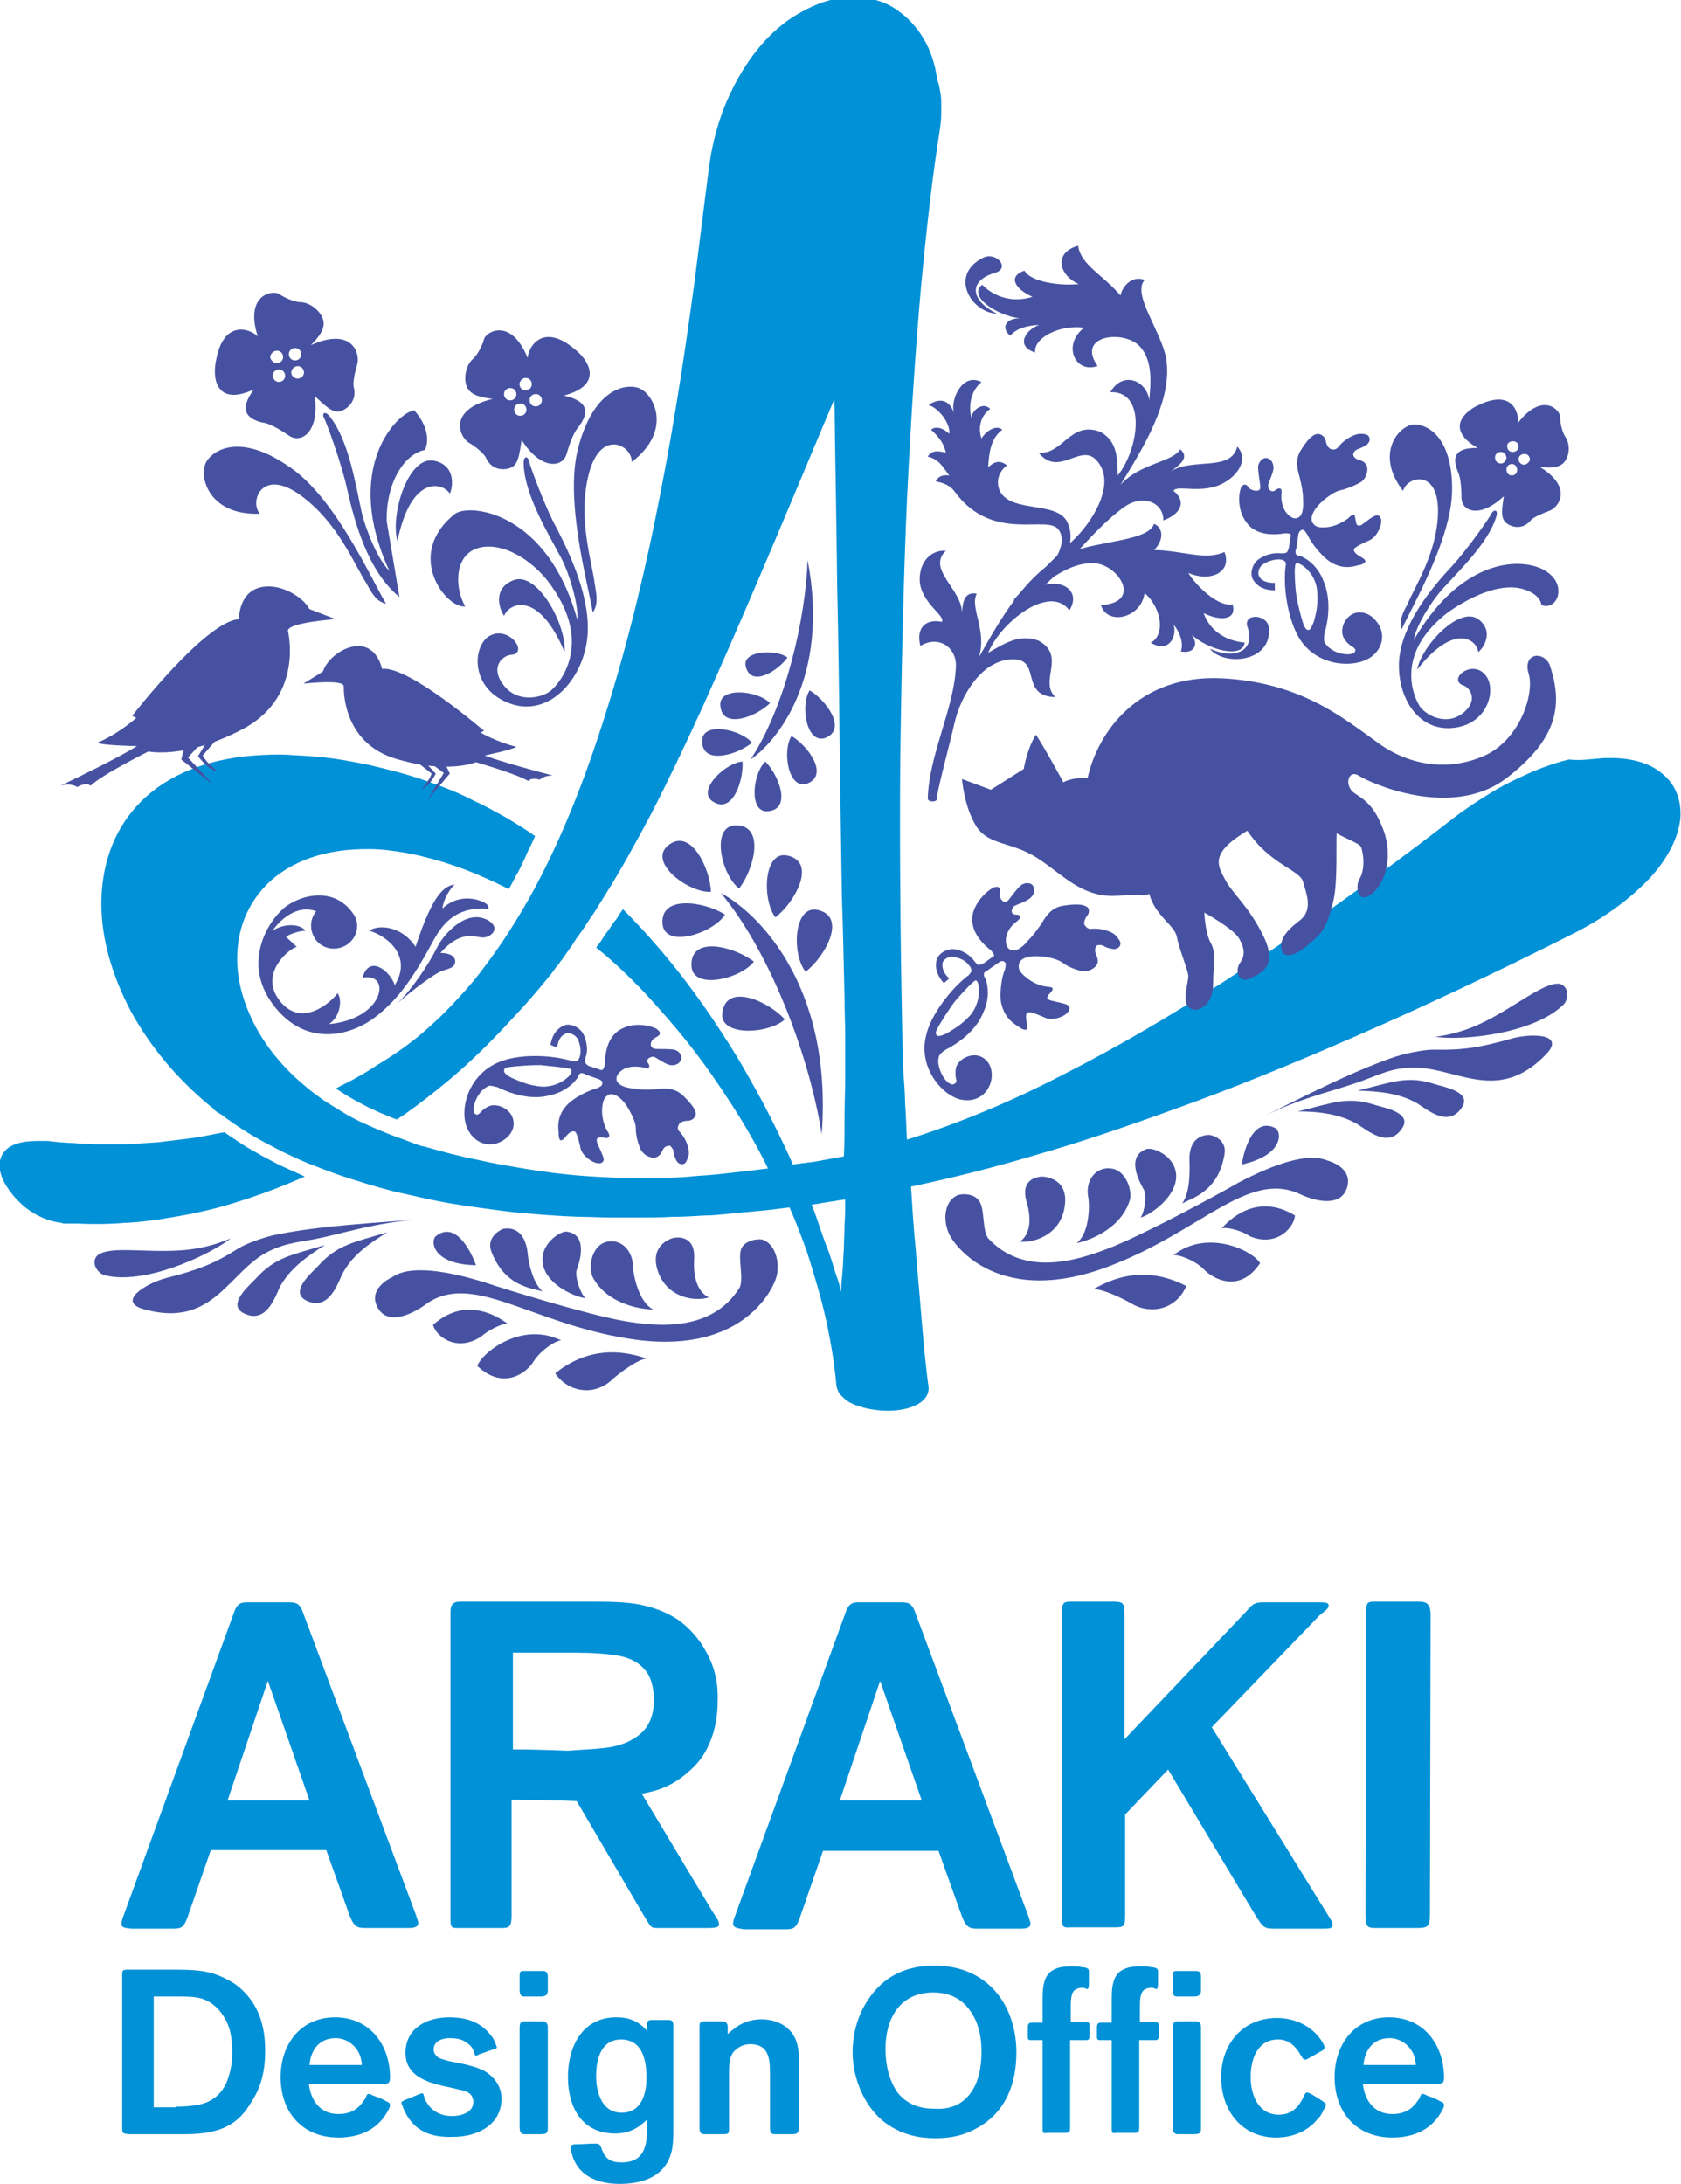 <?xml version="1.0" encoding="utf-8"?>
<!-- Generator: Adobe Illustrator 26.5.0, SVG Export Plug-In . SVG Version: 6.00 Build 0)  -->
<svg version="1.1" id="レイヤー_1" xmlns="http://www.w3.org/2000/svg" xmlns:xlink="http://www.w3.org/1999/xlink" x="0px"
	 y="0px" viewBox="0 0 250.4 325.2" style="enable-background:new 0 0 250.4 325.2;" xml:space="preserve">
<style type="text/css">
	.st0{fill:#0091D7;}
	.st1{fill:#4652A1;}
</style>
<g>
	<g>
		<g>
			<g>
				<path class="st0" d="M33.4,168.6c0.9,0.6,1.8,1.2,2.7,1.8c0.9,0.6,1.9,1.1,2.9,1.7c1,0.5,2,1.1,3.1,1.6c1.1,0.5,2.2,1,3.3,1.5
					c-3.4,1.5-6.6,2.7-9.8,3.7c-3.1,1-6.1,1.7-9,2.2c-2.8,0.5-5.5,0.9-8.1,1c-2.5,0.2-4.9,0.2-7,0.1c-0.2,0-0.4,0-0.6,0
					c-0.2,0-0.4,0-0.6,0c-0.2,0-0.4,0-0.6,0c-0.2,0-0.4,0-0.5-0.1c-1.9-0.2-3.7-1-5.3-2.2c-1.5-1.2-2.7-2.7-3.4-4.1
					c-0.7-1.5-0.8-3,0-4.1c0.7-1.1,2.3-1.8,5.1-1.8c0.1,0,0.3,0,0.4,0c0.1,0,0.3,0,0.4,0c0.1,0,0.3,0,0.4,0c0.1,0,0.3,0,0.4,0
					c0.5,0.1,1.1,0.1,1.7,0.2c0.6,0,1.1,0.1,1.7,0.1c0.6,0,1.1,0.1,1.7,0.1c0.6,0,1.2,0.1,1.8,0.1c1.5,0,3.1,0,4.6,0
					c1.6-0.1,3.2-0.2,4.8-0.3c1.6-0.2,3.3-0.4,4.9-0.6C30,169.3,31.7,168.9,33.4,168.6z"/>
			</g>
			<g>
				<path class="st0" d="M238.7,112.9c3.9-0.2,6.9,0.6,8.9,2.3c2,1.6,2.9,4,2.7,6.7c-0.3,2.7-1.7,5.7-4.4,8.7
					c-2.7,2.9-6.5,5.9-11.7,8.5c-11.9,6-22.8,11.1-32.7,15.4c-9.4,4.1-18,7.6-26.1,10.5c-7.7,2.8-14.8,5.2-21.5,7.1
					c-6.4,1.9-12.5,3.4-18.2,4.6c0.2,3.2,0.4,6.3,0.7,9.3c0.2,2.9,0.5,5.7,0.7,8.3c0.2,2.5,0.4,4.8,0.6,6.9c0.2,2,0.4,3.8,0.6,5.2
					c0.1,0.7-0.1,1.3-0.5,1.8c-0.4,0.5-1,0.9-1.7,1.2c-0.7,0.3-1.6,0.5-2.5,0.6c-0.9,0.1-1.8,0.1-2.8,0c-0.7-0.1-1.5-0.2-2.2-0.4
					c-0.7-0.2-1.3-0.4-1.9-0.7c-0.6-0.3-1-0.7-1.4-1.1c-0.4-0.4-0.6-0.9-0.7-1.4c-0.2-2.2-0.5-4.4-0.9-6.6c-0.4-2.2-0.9-4.5-1.5-6.7
					c-0.6-2.2-1.3-4.5-2-6.7c-0.8-2.2-1.6-4.4-2.6-6.6c-1.1,0.1-2.2,0.3-3.3,0.4c-1.1,0.1-2.1,0.2-3.2,0.3c-1,0.1-2.1,0.2-3.1,0.3
					c-1,0.1-2,0.2-3,0.2c-1.6,0.1-3.3,0.2-4.9,0.2c-1.6,0.1-3.1,0.1-4.7,0.1c-1.5,0-3,0-4.5,0c-1.5,0-2.9-0.1-4.4-0.1
					c-3.5-0.1-6.9-0.4-10.1-0.7c-3.2-0.4-6.3-0.8-9.3-1.3c-2.9-0.5-5.8-1.2-8.5-1.8c-2.7-0.7-5.3-1.5-7.7-2.3
					c-1.8-0.6-3.5-1.3-5.1-1.9c-1.6-0.7-3.2-1.4-4.7-2.2c-1.5-0.8-2.9-1.5-4.3-2.4c-1.3-0.8-2.6-1.7-3.8-2.6
					c-0.2-0.1-0.3-0.2-0.5-0.3c-0.2-0.1-0.3-0.2-0.4-0.3c-0.2-0.1-0.3-0.2-0.4-0.4c-0.1-0.1-0.3-0.2-0.4-0.3c-5.1-4.2-9-9-11.8-14.1
					c-2.8-5.3-4.4-10.8-4.4-16c0-5.4,1.6-10.5,5.2-14.5c3.7-4.1,9.5-7,17.6-7.6c1.6-0.1,3.3-0.2,5-0.1c1.8,0.1,3.6,0.2,5.5,0.4
					c1.9,0.2,4,0.6,6.1,1c2.1,0.5,4.3,1,6.6,1.7c1.7,0.5,3.3,1.1,4.9,1.7c1.6,0.6,3.2,1.3,4.7,2.1c1.6,0.7,3.1,1.6,4.6,2.4
					c1.5,0.9,3,1.8,4.4,2.8c-0.3,0.7-0.6,1.4-1,2.1c-0.3,0.7-0.6,1.4-0.9,2c-0.3,0.6-0.6,1.3-1,1.9c-0.3,0.6-0.6,1.2-1,1.9
					c-2.2-1.1-4.4-2.1-6.5-2.9c-2.1-0.8-4.1-1.4-6.1-1.9c-1.9-0.5-3.8-0.8-5.5-1c-1.7-0.2-3.4-0.2-5-0.1c-5.2,0.3-9.3,2-12.2,4.5
					c-2.8,2.5-4.5,5.7-5,9.3c-0.5,3.5,0.1,7.3,1.8,11c1.6,3.6,4.3,7.2,8,10.3c0.9,0.8,2,1.6,3,2.3c1.1,0.7,2.2,1.4,3.4,2.1
					c1.2,0.7,2.5,1.3,3.9,1.9c1.4,0.6,2.8,1.2,4.3,1.7c0.3,0.1,0.5,0.2,0.8,0.3c0.3,0.1,0.5,0.2,0.8,0.3c0.3,0.1,0.5,0.2,0.8,0.3
					c0.3,0.1,0.6,0.2,0.8,0.2c2.8,0.8,5.4,1.5,8,2c2.6,0.6,5.1,1,7.5,1.4c2.4,0.4,4.8,0.7,7,0.9c2.3,0.2,4.5,0.3,6.6,0.4
					c2.1,0.1,4.1,0.1,6,0c2,0,3.9-0.1,5.7-0.3c1.9-0.1,3.7-0.3,5.4-0.5c1.8-0.2,3.4-0.4,5.1-0.6c-1.6-3.3-3.4-6.4-5.4-9.5
					c-2-3.1-4-6-6.2-8.8c-2.2-2.8-4.5-5.4-6.8-7.9c-2.4-2.5-4.7-4.7-7.2-6.7c0.3-0.4,0.7-0.9,1-1.4c0.3-0.5,0.6-0.9,1-1.4
					c0.3-0.5,0.6-1,1-1.4c0.3-0.5,0.6-1,1-1.5c3,3,5.8,6.2,8.4,9.5c2.5,3.2,4.8,6.5,6.9,9.8c2.1,3.2,3.9,6.5,5.6,9.6
					c1.6,3.1,3.1,6.1,4.4,9.1c0.3,0,0.5-0.1,0.8-0.1c0.3,0,0.5-0.1,0.8-0.1c0.3,0,0.5-0.1,0.8-0.1c0.3,0,0.5-0.1,0.8-0.1
					c0.4-0.1,0.7-0.1,1.1-0.2c0.4-0.1,0.7-0.1,1.1-0.2c0.4-0.1,0.7-0.1,1.1-0.2c0.4-0.1,0.7-0.1,1.1-0.2c0.1-1.9,0.1-3.8,0.1-5.8
					c0-2,0.1-4,0.1-5.9c0-2,0-4,0-6c0-2-0.1-4-0.1-5.9c-0.1-4.2-0.2-9.3-0.4-15.3c-0.1-6.2-0.2-13.3-0.3-20.9
					c-0.1-8-0.2-16.6-0.4-25.4c-0.1-9.3-0.3-18.7-0.4-27.6c-4.1,9.7-7.7,18.4-11,26.1c-3.1,7.3-6,13.9-8.7,19.9
					c-2.6,5.7-5.1,10.9-7.5,15.6c-2.4,4.5-4.7,8.7-7.1,12.5c-0.3,0.5-0.7,1.1-1,1.6c-0.3,0.5-0.6,1-1,1.5c-0.3,0.5-0.6,0.9-0.9,1.4
					c-0.3,0.4-0.6,0.9-0.9,1.3c-0.4,0.5-0.7,1-1,1.5c-0.4,0.5-0.7,1-1,1.4c-0.3,0.5-0.7,0.9-1,1.4c-0.4,0.4-0.7,0.9-1,1.3
					c-2,2.5-4,4.8-6,6.9c-1.9,2.1-3.9,4.1-5.8,5.9c-1.9,1.8-3.8,3.4-5.7,4.9c-1.9,1.5-3.7,2.9-5.6,4.1c-0.9-0.3-1.7-0.7-2.5-1
					c-0.8-0.4-1.6-0.7-2.3-1.1c-0.8-0.4-1.5-0.8-2.2-1.2c-0.7-0.4-1.4-0.9-2.1-1.3c0.9-0.5,1.8-0.9,2.7-1.4c0.9-0.5,1.8-1,2.7-1.6
					c0.9-0.6,1.8-1.1,2.7-1.7c0.9-0.6,1.8-1.2,2.7-1.9c1.8-1.3,3.4-2.8,5-4.3c1.6-1.6,3.2-3.3,4.7-5.1c1.5-1.8,2.9-3.8,4.3-5.8
					c1.4-2.1,2.7-4.2,4-6.5c4.6-8.2,8.3-17.6,11.4-27.5c3.4-10.7,6.1-22.1,8.2-33c2.3-11.7,3.9-22.8,5.1-31.7
					c1.2-9.4,2-16.2,2.4-18.6c0.6-3.2,1.5-6.1,2.7-8.7c1.2-2.6,2.6-4.9,4.2-6.9c1.6-2,3.4-3.6,5.2-4.8c1.9-1.2,3.8-2.1,5.7-2.6
					c1.9-0.4,3.7-0.5,5.4-0.3c1.7,0.3,3.4,0.9,4.8,2c1.4,1,2.7,2.4,3.7,4.1c1,1.7,1.7,3.7,2,6.1c0.2,0.4,0.3,0.9,0.4,1.5
					c0.1,0.5,0.2,1.1,0.2,1.7c0,0.6,0,1.3,0,2c0,0.7-0.1,1.4-0.2,2.2c-1,6.2-1.9,13.8-2.8,23.3c-0.8,9-1.5,19.5-2.1,31.8
					c-0.5,11.5-0.8,24.2-1,38.3c-0.1,12.9,0,26.7,0.3,41.3c0,1.2,0.1,2.4,0.1,3.7c0,1.3,0.1,2.6,0.2,3.9c0.1,1.3,0.1,2.7,0.2,4
					c0.1,1.4,0.1,2.7,0.2,4.1c7.7-2.4,15.6-5.7,23.3-9.7c8.1-4.1,16.2-8.9,23.7-13.7c7.9-5.1,15.2-10.2,21.1-14.5
					c6.2-4.5,10.9-8.1,13.2-9.9c2.1-1.6,4.1-2.9,6.1-4.1c2-1.2,4-2.1,5.8-2.9c1.9-0.8,3.7-1.4,5.4-1.8
					C235.6,113.3,237.2,113,238.7,112.9z M125.3,192.4c0-1,0.1-2,0.2-3.1c0.1-1.1,0.1-2.2,0.2-3.3c0-1.2,0.1-2.3,0.1-3.6
					c0.1-1.2,0.1-2.5,0.1-3.8c-0.4,0.1-0.8,0.1-1.3,0.2c-0.4,0.1-0.8,0.1-1.3,0.2c-0.4,0.1-0.8,0.1-1.2,0.2
					c-0.4,0.1-0.8,0.1-1.2,0.2c0.5,1.2,0.9,2.4,1.3,3.6c0.4,1.2,0.8,2.3,1.2,3.3c0.4,1.1,0.7,2.1,1,3.1
					C124.8,190.5,125.1,191.5,125.3,192.4"/>
			</g>
		</g>
		<g>
			<path class="st1" d="M217.8,102c1.2,0.3,2.5,2.3,0.1,4.2c-2.4,1.9-5.4,0.4-6.4-1c-0.9-1.4-3.9-7.9,4.3-14.1
				c4.2-2.9,8.2-4.2,11-3.4c2.8,0.8,2.8,2.4,2.8,2.4c2.3,0.9,3.9-2.8,0.9-4.9c-3-2.2-12.4-2.8-19.9,10.1c0.3-2.1,2.6-5.7,4.2-7.5
				c2.4-2.7,6.9-6.9,8.1-10.9c0.3-1.1-0.4-1-0.7-0.5c-0.3,0.7-3.7,5.5-6,8c-3.1,3.3-7.4,8.6-7.8,14c-0.3,5.4,2.8,10.5,8,10
				c5.2-0.5,6.5-5.6,5-7.7C219.5,98,215.7,101,217.8,102z"/>
			<path class="st1" d="M211.1,99.7c0.7-3.6,6.3-9.5,9.1-7.5c2.4,1.8,0.8,4.3,0,4.9C220,95.3,216.7,92.6,211.1,99.7z"/>
			<path class="st1" d="M208.8,93.7c1.6-3.5,7.4-13.4,7.5-20.6c0.1-7.6-3.3-9.8-5.5-9.9c-2.2-0.1-6.2,4.2-1.8,9.9
				c0.6-2.2,5.4-3.4,5.2,3.4c-0.2,6-3.5,10.9-4.6,13.6C208.9,91.3,208.4,92.5,208.8,93.7z"/>
			<path class="st1" d="M233.1,68.7c0.8-1.1,0.7-2.7,0.1-3.6c-0.6-0.9-0.8-2.3-0.8-3c0-1.1-2.7-3.8-6.3,0.9c0.2-1.5-0.8-5.1-5.8-2.7
				c-2.1,0.9-5.1,3.6-0.2,6.4c-1.9,0-4.2,0.3-3,3.4c0.4,0.8,0.6,2.1,0.6,4.1c0.1,2,2.8,3,6.3-0.3c-0.3,2-0.4,3,0.1,3.7
				c0.5,0.7,2.5,1.6,3.9-0.1c0.4-0.5,1.9-1.1,2.7-1.4c1.4-0.4,3.8-3.5-1.4-6.6C230.6,69.7,232.3,69.8,233.1,68.7z M225.4,65.7
				c0.5,0,0.8,0.4,0.8,0.8c0,0.5-0.4,0.8-0.9,0.8c-0.5,0-0.8-0.4-0.8-0.9C224.5,66,224.9,65.7,225.4,65.7z M223.5,69
				c-0.5,0-0.8-0.4-0.8-0.9c0-0.5,0.4-0.8,0.9-0.8c0.4,0,0.8,0.4,0.8,0.9C224.3,68.7,223.9,69.1,223.5,69z M225.2,70.8
				c-0.5,0-0.8-0.4-0.8-0.9c0-0.5,0.4-0.8,0.8-0.8c0.5,0,0.8,0.4,0.8,0.9C226,70.5,225.6,70.8,225.2,70.8z M227,69.2
				c-0.4,0-0.8-0.4-0.8-0.8c0-0.5,0.4-0.8,0.9-0.8c0.5,0,0.8,0.4,0.8,0.9C227.8,68.8,227.4,69.2,227,69.2z"/>
		</g>
		<path class="st1" d="M78.8,68.7C78.7,68,78,67.7,78,69c0.1,4.7,3.7,10.5,5.6,14.1c1.2,2.3,2.6,6.9,2.4,9.2
			c-4.4-16-15.9-17.4-18.2-15.8c-7.7,6.1-1.3,14.2,1.5,13.8c-1.4-2.4-1.7-6.7,1-8.3c2.8-1.6,7.6,0,11.2,4.4c7.1,9.1,2,15.2,0.6,16.4
			c-1.4,1.2-5.1,1.9-7.1-0.8c-2.1-2.7-0.1-4.5,1.3-4.5c2.5-0.4-0.8-4.7-3.7-2.6c-2.3,1.9-2.3,7.7,3.2,9.8c5.4,2.1,10.3-2.6,11.5-8.5
			c1.2-5.9-2-12.9-4.3-17.4C81.2,75.6,79,69.5,78.8,68.7z"/>
		<path class="st1" d="M84.1,97.1C84.4,93,80,85,76.5,86.4c-3.2,1.2-2.1,4.4-1.4,5.3C75.8,89.8,80.2,87.8,84.1,97.1z"/>
		<path class="st1" d="M94.9,57.7c-2.4-0.6-6.7,0.9-8.8,9.1c-2,7.8,1.5,20.2,2.2,24.4c0.8-1.1,0.6-2.5,0.3-4.2
			c-0.4-3.3-2.5-9.5-1-16c1.7-7.4,6.6-4.7,6.5-2.2C100.4,64,97.3,58.3,94.9,57.7z"/>
		<path class="st1" d="M69.8,65.9c0.9,0.5,2.3,1.6,2.6,2.3c1,2.2,3.4,1.8,4.1,1.2c0.7-0.6,0.9-1.8,1.2-3.9c2.8,4.5,6.1,4.2,6.7,2.1
			c0.6-2.1,1.2-3.4,1.9-4.2c2.2-3-0.2-4-2.3-4.5c6.1-1.6,3.6-5.4,1.6-6.9c-4.7-4-6.9-0.4-7,1.3c-2.5-6.1-6.2-3.9-6.5-2.8
			c-0.2,0.8-0.9,2.3-1.7,3c-0.9,0.8-1.4,2.6-0.9,4c0.5,1.4,2.3,1.7,3.9,1.9C66.7,61,68.4,65,69.8,65.9z M80,58.7
			c0.5,0.1,0.8,0.6,0.7,1.1c-0.1,0.5-0.6,0.8-1.1,0.7c-0.5-0.1-0.8-0.6-0.7-1.1C79,58.9,79.5,58.6,80,58.7z M78.5,56.3
			c0.5,0.1,0.8,0.6,0.7,1.1c-0.1,0.5-0.6,0.8-1.1,0.7c-0.5-0.1-0.8-0.6-0.7-1.1C77.6,56.5,78,56.2,78.5,56.3z M77.7,60.1
			c0.5,0.1,0.8,0.6,0.7,1.1c-0.1,0.5-0.6,0.8-1.1,0.7c-0.5-0.1-0.8-0.6-0.7-1.1C76.7,60.3,77.2,60,77.7,60.1z M76.2,57.8
			c0.5,0.1,0.8,0.6,0.7,1.1c-0.1,0.5-0.6,0.8-1.1,0.7c-0.5-0.1-0.8-0.6-0.7-1.1C75.2,58,75.7,57.7,76.2,57.8z"/>
		<g>
			<path class="st1" d="M63.3,67c0,0,1.4-2.5-1.6-5.9C59,61.5,51,69.9,58,85c-1.7-1.6-3.5-6.1-4.1-8.6c-0.9-4-1.9-10.8-4.8-14.4
				c-0.8-1-1.2-0.3-0.8,0.3c0.4,0.8,2.6,6.8,3.4,10.5c1.1,4.9,3.1,12.3,7.8,16.1l-1.9-11.3C57.5,71.9,60.2,67.6,63.3,67z"/>
			<path class="st1" d="M67,73.5c0.5-1,0.9-4.3-2.4-4.9c-3.8-0.7-6.5,8-5.4,12C61.2,70.7,65.9,71.8,67,73.5z"/>
			<path class="st1" d="M30.9,68.5c-1.5,2-0.1,8.3,7.8,8c-1.6-1.9,0.4-7.1,6.4-2.5c5.3,4,7.7,10.1,9.5,12.9c0.8,1.5,1.5,2.7,2.9,3
				c-2.2-3.7-7.4-15.4-14-20.1C36.6,64.8,32.4,66.5,30.9,68.5z"/>
			<path class="st1" d="M37.8,58c-1.2,1.7-2.4,4,1.2,4.9c1,0.1,2.3,0.8,4.1,2c1.8,1.2,4.5-0.6,3.8-5.9c1.6,1.5,2.5,2.3,3.4,2.3
				c0.9,0,3-1.3,2.4-3.6c-0.2-0.7,0.2-2.4,0.5-3.4c0.5-1.6-0.7-5.7-6.9-2.9c1.1-1.1,2.3-2.5,1.8-3.9c-0.5-1.4-2-2.4-3.2-2.5
				c-1.2,0-2.7-0.8-3.3-1.2c-1-0.7-5.2,0.1-3.2,6.3c-1.2-1.2-5.1-2.5-6.2,3.5C31.6,56.2,32.1,60.6,37.8,58z M43.2,52.2
				c0.3-0.4,0.9-0.5,1.3-0.2c0.4,0.3,0.5,0.9,0.2,1.3c-0.3,0.4-0.9,0.5-1.3,0.2C43,53.2,42.9,52.6,43.2,52.2z M43.6,54.9
				c0.3-0.4,0.9-0.5,1.3-0.2c0.4,0.3,0.5,0.9,0.2,1.3c-0.3,0.4-0.9,0.5-1.3,0.2C43.3,55.9,43.3,55.3,43.6,54.9z M40.5,52.6
				c0.3-0.4,0.9-0.5,1.3-0.2c0.4,0.3,0.5,0.9,0.2,1.3c-0.3,0.4-0.9,0.5-1.3,0.2C40.2,53.5,40.1,53,40.5,52.6z M40.8,55.4
				c0.3-0.4,0.9-0.5,1.3-0.2c0.4,0.3,0.5,0.9,0.2,1.3c-0.3,0.4-0.9,0.5-1.3,0.2C40.6,56.3,40.5,55.8,40.8,55.4z"/>
		</g>
		<g>
			<path class="st1" d="M47.1,135.7c-1,1.2-1,2.9-0.1,4.2c1.1,1.5,3.2,1.8,4.8,0.7c1.5-1.1,1.9-3.2,0.7-4.7c-2.7-3.7-7.2-2.8-9.8-1
				c-2.5,1.8-6.8,8.2-2.1,14.6c4.7,6.4,11.3,4.9,15.1,2.1c3.8-2.8,6.2-6.6,9-11.8c0.9-1.5,2.7-4.7,7.5-4.5c0.9,0.2,0.6-0.5,0.1-0.8
				c-0.4-0.3-3.6-1.8-6.4,0.8c0.1-1,0.7-2.4,1.8-3.6c-1.4,0.3-3.1,1-5.8,9.3c-2-3.1-5.5-3.4-6.9-2.4c2.3,0.6,6.6,3.6,3.8,8.1
				c-0.6-2-3.8-4.7-4.8-1.1c4.3-0.9,3.4,6.1-5,6.9c1.7-1.1,2-3.6,1.3-4.6c-1.4,1.8-5.7,5.2-8.8,0.9c-2.8-3.9,1.5-7.5,2.7-7.8
				l-1.6-1.5c0.5-0.4,2-0.9,2.9-0.9c-0.7-1-3.1-1.2-4.9,0C41.6,137.1,44.2,134.6,47.1,135.7z"/>
			<path class="st1" d="M59.2,149.4c2.1-2,4.6-5.7,5.9-8.3c0.8-1.7,4.3-6,7.7-4c1.9,1.2,0.2,2.6-1,2.5c-1.2-0.1-3.2-1.1-6.2,2.3
				c1.2,0,2.3,0.4,2.2,1.4c-0.1,0.9-1.3,1-2,1.3C64.7,145,61.6,147.3,59.2,149.4z"/>
		</g>
		<g>
			<path class="st1" d="M101.7,163.1c-1.2-1.1-2.6-1.1-4-0.9c-1.2,0.1-2.2,0.1-3.2-0.1c-1.4-0.1-2.3-0.5-2.6-1.1
				c-0.3-0.8,0.4-1.5,1.2-1.9c1-0.4,2.1-0.3,2.9-0.1c0.3,0.1,0.5,0.1,0.6,0.1c0.1-0.2,0.2-0.4,0-0.7c-0.3-0.4-0.2-0.6,0-0.8
				c0.3-0.2,0.6-0.3,0.9-0.2c0.4,0.2,1.7,1.1,2.3,1.2c0.7,0.1,1.4-0.1,1.7-0.9c0.1-0.8-0.6-1.3-1.1-1.4c-0.5-0.1-1.9-0.1-2.5-0.1
				c-0.6,0-0.8-0.2-0.9-0.4c-0.2-0.4,0.1-1,0.5-1.2c0.7-0.4,0.8-0.5,0.8-0.8c0-0.2-0.4-0.5-0.5-0.6c-1.2-0.6-3.3-0.9-5-0.1
				c-2.3,1-2.7,3.7-2.7,5.5c-0.1,0.3-0.2,0.5-0.3,0.7c-0.1,0-0.4,0.1-0.6-0.1l-1.3-0.4c-0.4-0.1-0.6-0.4-0.7-0.5
				c-0.1-0.2,0-0.6,0-0.8c0.3-0.6,0.4-1.9-0.2-3.3c-0.5-1.2-2-1.9-3-1.5c-1.3,0.6-1.8,1.7-2,2.9L83,156c0.1-1,0.5-1.8,1.3-2.1
				c0.4-0.2,1.4,0.1,1.8,0.9c0.3,0.7,0.5,1.6,0.3,2.4c-0.1,0.5-0.3,0.7-0.5,0.8c-0.1,0-0.4,0.1-0.7,0c-2.9-0.9-8-1.2-11.2,0.3
				c-4.6,2.1-5.7,7.6-4.2,10.1c1.1,2,3.3,2.5,5,1.5c1.4-0.8,2.1-2.2,1.5-3.6c-0.6-1.4-2.4-2-3.4-1.6c-0.5,0.2-0.9,0.5-1.3,0.9
				c-0.2,0.3-0.5,0.4-0.6,0.4c-0.1-0.1-0.5-0.2-0.4-0.5c-0.2-0.7,0.3-2.2,1.2-3.1c0.4-0.4,0.8-0.6,1-0.7c0.3-0.1,0.9,0.1,1.3,0.2
				c1.9,0.9,4.9,2,7.8,1.2c1.9-0.4,3.4-1.5,4.2-2.7c0.1-0.3,0.2-0.6,0.5-0.6c0.1,0,0.4,0,0.6,0.2l2,0.7c0.5,0.2,0.6,0.5,0.5,0.7
				c0,0.3-0.4,0.5-0.9,0.7c-1,0.2-3.2,1.3-4.2,2.3c-1.1,1.1-1.6,2.4-1.4,4.1c0,0.8,0.1,1.2,0.3,1.3c0.3,0,0.4-0.1,0.9-0.7
				c0.5-0.6,0.9-0.7,1.2-0.6c0.2,0,0.5,0.7,0.9,2.6c0.4,1.3,2.6,2.7,3.3,1.9c0.3-0.3,0.1-0.7-0.8-2.7c-0.1-0.3-0.2-0.6,0-0.8
				c0.2-0.2,0.5-0.1,1-0.1c0.1,0.1,0.6,0.1,0.7-0.1c0.1-0.2,0.1-0.4-0.3-1c-0.5-0.9-0.8-2.2-0.7-3.3c0.1-1.2,0.4-1.7,1-2
				c0.7-0.3,1.8,0.4,2.6,1.6c0.6,0.9,1.4,2.5,1.4,3.3c0,1,0.2,2,0.7,3.2c0.5,1,1.7,1.5,2.4,1.2c0.5-0.2,0.7-0.6,1-1.2
				c0.2-0.4,0.7-0.5,1-0.5c0.1,0.1,0.4,0.4,0.5,0.7c0,0.3,0.1,0.8,0.4,1.4c0.2,0.5,0.7,0.8,1.2,0.6c0.4-0.2,0.5-0.8,0.7-1.3
				c0.1-0.9-0.3-2.3-1.3-3.4c-0.4-0.4-0.4-0.7-0.2-1.1c0.1-0.3,0.6-0.6,1.3-0.6c0.4,0,0.9-0.2,1.1-0.6
				C103.9,165.8,103.5,164.8,101.7,163.1z M84.7,160.3c-1,1-2.6,1.6-4.1,1.5c-2.1-0.2-3.4-0.9-4.4-1.3c-0.9-0.5-1.2-0.8-1.1-1.2
				c0-0.2,0.4-0.4,0.8-0.4c1.3-0.2,3.3-0.3,4.6-0.3c1.1,0.1,3.9,0.4,4.1,0.5c0.4,0,0.6,0.2,0.5,0.4
				C85.2,159.6,85.1,159.9,84.7,160.3z"/>
		</g>
		<g>
			<path class="st1" d="M111.8,113.1c3.7-2.5,11.9-12,8.5-29.7C120,92.2,117,105.2,111.8,113.1z"/>
			<path class="st1" d="M110.6,113.4c0.2,2.8-1.5,8-4.5,5.9C103.8,117.7,108,113.6,110.6,113.4z"/>
			<path class="st1" d="M114,113.4c2,2,4,7.1,0.4,7.4C111.5,121.1,112.1,115.2,114,113.4z"/>
			<path class="st1" d="M117.9,109.6c2.4,1.4,5.7,5.8,2.3,7.1C117.4,117.6,116.5,111.8,117.9,109.6z"/>
			<path class="st1" d="M120.6,102.8c2.4,1.4,5.7,5.8,2.3,7.1C120.1,110.8,119.2,105,120.6,102.8z"/>
			<path class="st1" d="M114.7,104.7c-2,2-7.1,4-7.4,0.4C107,102.2,112.9,102.8,114.7,104.7z"/>
			<path class="st1" d="M112,110.6c-2.1,1.8-7.5,3.4-7.4-0.3C104.6,107.4,110.4,108.6,112,110.6z"/>
			<path class="st1" d="M117.3,97.9c-1.4,2-5.4,4.5-6.2,1.4C110.4,96.9,115.5,96.6,117.3,97.9z"/>
		</g>
		<g>
			<path class="st1" d="M107.4,133c5,2.6,16.7,13.3,15,35.9C120.7,158,115.1,142.3,107.4,133z"/>
			<path class="st1" d="M105.9,132.8c-0.1-3.5-3.1-9.8-6.5-6.8C96.6,128.5,102.6,133,105.9,132.8z"/>
			<path class="st1" d="M110.1,132.3c2.2-2.8,4-9.5-0.6-9.4C105.8,123.1,107.5,130.4,110.1,132.3z"/>
			<path class="st1" d="M115.5,136.6c2.8-2.1,6.3-8.2,1.8-9.2C113.7,126.6,113.5,134,115.5,136.6z"/>
			<path class="st1" d="M120,144.7c2.8-2.1,6.3-8.2,1.8-9.2C118.2,134.7,117.9,142.1,120,144.7z"/>
			<path class="st1" d="M112.3,143.2c-2.8-2.2-9.5-4-9.3,0.6C103.1,147.5,110.3,145.8,112.3,143.2z"/>
			<path class="st1" d="M108,136.2c-2.9-1.9-9.8-3.1-9.3,1.5C99.2,141.3,106.3,138.9,108,136.2z"/>
			<path class="st1" d="M116.9,151.8c-2.3-2.6-8.7-5.6-9.3-1C107.1,154.4,114.5,154,116.9,151.8z"/>
		</g>
		<g>
			<path class="st1" d="M213.8,154.4c4.9-0.7,7.8-2.3,12.6-5.3c1.2-0.7,4.8-3.2,6.2-2.5c1.2,0.6,1,2.3,0.3,3
				C228.5,153.9,218.1,155,213.8,154.4z"/>
			<path class="st1" d="M188.5,166.1c5.5-2.7,12.6-6.4,18.9-8.6c1.7-0.6,4.6-1.2,6.2-1.2c4.2,0.1,6.8-0.3,11.4-1.6
				c3.1-0.9,8.4-0.8,5.2,2.4c-7.4,7.6-13.7,1.4-20.4,1.9c-3.2,0.2-4.8,1.3-8.2,2.4C196.7,163,193.7,163.6,188.5,166.1z"/>
			<path class="st1" d="M202.2,162.4c5.1-1.2,7.3-2.3,11.4-1c1.1,0.4,5.9,1.1,4.1,3.6c-2,2.9-5,0.3-6.6-0.7
				C208.5,162.8,205.5,162.5,202.2,162.4z"/>
			<path class="st1" d="M193.3,165.5c5.1-1.2,7.3-2.3,11.4-1c1.1,0.4,5.9,1.1,4.1,3.6c-2,2.9-5,0.3-6.6-0.7
				C199.6,165.9,196.5,165.5,193.3,165.5z"/>
		</g>
		<g>
			<path class="st1" d="M34.4,184.4c-4.6,1.9-7.9,2-13.5,1.8c-1.4,0-5.7-0.4-6.6,1c-0.7,1.1,0.4,2.5,1.3,2.7
				C21.5,191.4,31,187,34.4,184.4z"/>
			<path class="st1" d="M62.1,181.6c-6.1,0.5-14.2,0.9-20.7,2.2c-1.7,0.3-4.6,1.3-5.9,2.1c-3.6,2.3-6,3.2-10.7,4.4
				c-3.1,0.8-7.6,3.6-3.2,4.7c10.3,2.8,12.5-5.8,18.5-8.7c2.9-1.4,4.8-1.3,8.3-2.1C53.5,183,56.4,182.1,62.1,181.6z"/>
			<path class="st1" d="M48.4,185.4c-5,1.5-7.4,1.8-10.3,5c-0.8,0.9-4.5,3.9-1.7,5.2c3.2,1.5,4.5-2.2,5.3-4
				C43.2,188.9,45.7,187.1,48.4,185.4z"/>
			<path class="st1" d="M57.7,183.5c-5,1.5-7.4,1.8-10.3,5c-0.8,0.9-4.5,3.9-1.7,5.2c3.2,1.5,4.5-2.3,5.3-4
				C52.4,187,54.9,185.2,57.7,183.5z"/>
		</g>
		<g>
			<path class="st1" d="M142.4,178.1c-1.7,0.9-2,3.6-1,5.7c1,2.1,7.8,10.8,23.7,4.8c13.6-5.1,20.6-14.2,28.3-10.9
				c2.2,1.1,6.4,2.3,7.3-1c0.7-2.7-2.3-3.7-3-3.9c-0.7-0.2-3.5-1.8-13.2,3.3c-3.3,1.9-14.4,7.9-19.4,9.8c-4.9,1.9-12.6,4.2-17.9-1.5
				c-0.9-1.2-0.5-4.3-1.3-5.5C145.1,177.6,143,177.7,142.4,178.1z"/>
			<path class="st1" d="M162.8,192c1.4-0.7,6.8-4.2,13.9-0.5c-1.3,3.2-4.9,4.4-8,2.7C167,193.2,163.9,191.8,162.8,192z"/>
			<path class="st1" d="M174.8,186.9c0.8-0.1,3.3,0.8,4.6,2.2c1.4,1.4,5.3,3.5,8.3-1C186.7,186.3,179.9,182.9,174.8,186.9z"/>
			<path class="st1" d="M182,182.9c0.8-0.9,5-5.5,10.9-1.9c-0.2,2-2.9,4.7-6.7,3.1C185.2,183.4,183.1,182.7,182,182.9z"/>
			<path class="st1" d="M185,173.4c0.1-1.2,1.4-7.3,5-5.4C190.9,168.5,191.3,172,185,173.4z"/>
			<path class="st1" d="M176.1,179.2c1.5-0.8,5.4-1.8,6.3-7.3c0.4-2.2-1.8-2.9-2.3-2.9c-0.5,0-3.2,0.1-2.9,4.2
				C177.2,174.5,177.3,177.5,176.1,179.2z"/>
			<path class="st1" d="M170.8,171.1c1-0.3,4.5,1.1,4.4,4.2c-0.1,3.1-4,5.7-5.3,6c0.6-0.8,1-3.4,0.4-4.3
				C169.8,176.1,167.6,172.2,170.8,171.1z"/>
			<path class="st1" d="M160.4,185.1c1.2-0.2,6.5-1.8,7.9-6.4c0.4-1.6-0.7-4.5-2.8-4.7c-2.1-0.3-3.9,1.6-3.4,4.3
				C162.3,179.1,162.4,183.5,160.4,185.1z"/>
			<path class="st1" d="M151.9,184.9c2.5,0.2,6.2-1.3,6.7-5.3c0.6-4-2.7-4.4-3.5-4.4c-0.8,0.1-3.1,0.5-2.2,3.7
				C153.9,182.2,153.1,184.1,151.9,184.9z"/>
		</g>
		<g>
			<path class="st1" d="M113.6,184.6c1.8,0.6,2.6,3.2,2.1,5.4c-0.6,2.3-5.5,12.1-22.3,9.3c-14.3-2.3-23-9.9-29.8-5.2
				c-2,1.5-5.9,3.5-7.4,0.5c-1.3-2.5,1.5-4.1,2.2-4.4c0.7-0.4,3.1-2.5,13.6,0.7c3.6,1.2,15.7,4.9,20.9,5.8c5.2,0.9,13.2,1.6,17.3-5
				c0.6-1.4-0.3-4.3,0.2-5.7C110.9,184.7,112.9,184.4,113.6,184.6z"/>
			<path class="st1" d="M96.4,202.3c-1.5-0.4-7.5-2.8-13.7,2.2c1.9,2.8,5.7,3.4,8.3,1.1C92.4,204.3,95.2,202.3,96.4,202.3z"/>
			<path class="st1" d="M83.6,199.6c-0.8,0-3,1.4-4.1,3.1c-1,1.7-4.5,4.4-8.4,0.7C71.8,201.4,77.7,196.7,83.6,199.6z"/>
			<path class="st1" d="M75.6,197.1c-1-0.7-6-4.4-11.1,0.2c0.6,2,3.8,4,7.2,1.7C72.6,198.2,74.6,197.1,75.6,197.1z"/>
			<path class="st1" d="M70.9,188.4c-0.4-1.2-2.8-6.9-6-4.3C64.1,184.8,64.4,188.3,70.9,188.4z"/>
			<path class="st1" d="M80.8,192.3c-1.6-0.5-5.6-0.7-7.6-5.9c-0.8-2.1,1.2-3.2,1.7-3.4c0.5-0.1,3.2-0.6,3.7,3.6
				C78.7,187.9,79.3,190.9,80.8,192.3z"/>
			<path class="st1" d="M84.4,183.4c-1-0.1-4.2,2-3.5,5c0.7,3.1,5,4.8,6.3,4.9c-0.7-0.6-1.6-3.1-1.3-4.2
				C86.3,188.1,87.7,183.8,84.4,183.4z"/>
			<path class="st1" d="M97.3,195c-1.2,0-6.7-0.5-9-4.8c-0.7-1.5-0.2-4.5,1.8-5.2c2-0.7,4.1,0.8,4.2,3.6
				C94.3,189.5,95,193.8,97.3,195z"/>
			<path class="st1" d="M105.6,193.2c-2.4,0.7-6.3-0.1-7.6-3.9c-1.3-3.8,1.8-4.9,2.5-5c0.8-0.1,3.1-0.1,2.9,3.2
				C103.2,190.9,104.3,192.6,105.6,193.2z"/>
		</g>
		<g>
			<path class="st1" d="M158.2,134.9c-1.6,0.3-2.4,1.5-3.1,2.7c-0.7,1-1.3,1.8-2,2.5c-0.9,1.1-1.8,1.6-2.4,1.4c-0.8-0.2-1-1.2-0.8-2
				c0.2-1.1,1-1.9,1.7-2.4c0.2-0.2,0.4-0.4,0.4-0.5c-0.1-0.2-0.2-0.4-0.6-0.4c-0.5,0-0.6-0.2-0.7-0.4c0-0.4,0.1-0.6,0.4-0.9
				c0.4-0.2,1.9-0.7,2.4-1.2c0.5-0.4,0.8-1.2,0.3-1.9c-0.5-0.5-1.4-0.3-1.8,0.1c-0.4,0.3-1.2,1.4-1.6,1.9c-0.3,0.5-0.6,0.5-0.8,0.5
				c-0.4-0.1-0.7-0.7-0.7-1.1c0.1-0.8,0.1-0.9-0.2-1.1c-0.2-0.1-0.6,0-0.8,0.1c-1.2,0.7-2.6,2.2-3,3.9c-0.5,2.5,1.4,4.4,2.8,5.5
				c0.2,0.3,0.3,0.5,0.4,0.6c0,0.1-0.2,0.4-0.4,0.4l-1.1,0.8c-0.4,0.2-0.7,0.3-0.8,0.3c-0.2,0-0.4-0.3-0.6-0.5
				c-0.4-0.6-1.3-1.5-2.7-1.8c-1.3-0.3-2.7,0.5-3,1.6c-0.3,1.4,0.3,2.5,1.1,3.4l0.8-0.7c-0.8-0.7-1.1-1.5-1-2.3
				c0.1-0.5,0.9-1.1,1.8-0.9c0.8,0.2,1.6,0.5,2.1,1.2c0.4,0.4,0.4,0.7,0.4,0.9c0,0.1-0.2,0.4-0.4,0.6c-2.4,1.8-5.7,5.8-6.4,9.2
				c-1.1,4.9,2.8,9.1,5.6,9.4c2.3,0.3,3.9-1.2,4.2-3.2c0.2-1.6-0.5-3-2-3.4c-1.5-0.3-3,0.7-3.3,1.8c-0.1,0.6-0.1,1.1,0,1.6
				c0.1,0.3,0.1,0.6-0.1,0.7c-0.1,0.1-0.4,0.3-0.7,0.1c-0.7-0.2-1.6-1.6-1.8-2.9c-0.1-0.6,0-1,0.1-1.3c0.2-0.3,0.6-0.7,1-0.9
				c1.9-1,4.5-2.8,5.6-5.6c0.8-1.7,0.8-3.6,0.3-5c-0.2-0.2-0.3-0.5-0.2-0.8c0-0.1,0.3-0.3,0.5-0.4l1.7-1.2c0.5-0.3,0.7-0.2,0.9,0
				c0.2,0.1,0.1,0.6,0,1.1c-0.5,1-0.8,3.4-0.6,4.8c0.3,1.5,1,2.7,2.5,3.6c0.7,0.5,1,0.6,1.3,0.5c0.1-0.2,0.2-0.4,0-1.2
				c-0.1-0.8-0.1-1.2,0.2-1.3c0.1-0.2,0.9,0,2.7,0.8c1.3,0.5,3.7-0.5,3.5-1.6c-0.1-0.4-0.5-0.5-2.7-1c-0.3-0.1-0.6-0.2-0.6-0.4
				c0-0.3,0.2-0.5,0.5-0.8c0.1-0.1,0.4-0.5,0.3-0.6c-0.1-0.2-0.2-0.2-1-0.3c-1-0.1-2.2-0.7-3-1.4c-0.9-0.7-1.2-1.3-1-2
				c0.2-0.8,1.4-1.2,2.9-1.1c1.1,0,2.8,0.4,3.5,0.9c0.8,0.6,1.7,1,2.9,1.3c1.1,0.2,2.2-0.5,2.4-1.2c0.1-0.6-0.1-0.9-0.3-1.5
				c-0.2-0.5,0-0.9,0.2-1.1c0.1-0.1,0.6-0.1,0.9,0c0.3,0.2,0.7,0.4,1.4,0.5c0.5,0.1,1.1-0.1,1.2-0.7c0.1-0.4-0.4-0.9-0.7-1.3
				c-0.6-0.6-2.1-1.1-3.5-1c-0.5,0.1-0.8-0.1-1.1-0.5c-0.2-0.2-0.1-0.8,0.3-1.4c0.3-0.3,0.4-0.8,0.2-1.2
				C161.6,134.7,160.6,134.5,158.2,134.9z M145.8,146.9c0.2,1.4-0.3,3.1-1.2,4.2c-1.4,1.6-2.7,2.2-3.6,2.8c-0.9,0.4-1.4,0.5-1.5,0.2
				c-0.2-0.1-0.1-0.5,0.1-0.9c0.6-1.1,1.7-2.8,2.5-3.9c0.7-0.9,2.6-2.9,2.8-3c0.3-0.3,0.5-0.4,0.6-0.2
				C145.6,146.1,145.7,146.4,145.8,146.9z"/>
		</g>
		<g>
			<path class="st1" d="M193.8,67c-0.9,1.4-0.6,2.7-0.2,4.1c0.3,1.2,0.5,2.2,0.5,3.2c0.1,1.4-0.1,2.4-0.6,2.7
				c-0.7,0.5-1.5-0.1-2-0.8c-0.6-0.9-0.7-2-0.6-2.8c0-0.3,0-0.5-0.1-0.6c-0.2-0.1-0.4-0.1-0.7,0.1c-0.3,0.3-0.6,0.3-0.8,0.2
				c-0.3-0.2-0.4-0.5-0.4-0.9c0.1-0.4,0.8-1.9,0.8-2.5c0-0.7-0.3-1.4-1.1-1.5c-0.7,0-1.2,0.8-1.2,1.4c0,0.5,0.2,1.8,0.3,2.5
				c0.1,0.6,0,0.8-0.2,0.9c-0.3,0.2-1,0-1.3-0.2c-0.5-0.6-0.6-0.7-0.9-0.6c-0.2,0-0.5,0.4-0.5,0.6c-0.4,1.3-0.3,3.4,0.8,4.9
				c1.4,2.1,4.2,2,5.9,1.7c0.4,0,0.6,0.1,0.7,0.1c0.1,0.1,0.1,0.4,0,0.6l-0.2,1.4c-0.1,0.4-0.2,0.7-0.4,0.8
				c-0.2,0.1-0.6,0.1-0.8,0.1c-0.7-0.1-2,0-3.2,0.8c-1.1,0.7-1.5,2.3-0.9,3.2c0.8,1.2,2,1.5,3.2,1.5l0-1.1c-1,0-1.9-0.2-2.3-0.9
				c-0.3-0.4-0.2-1.4,0.6-1.9c0.6-0.4,1.5-0.7,2.3-0.7c0.5,0,0.8,0.2,0.9,0.3c0.1,0.1,0.2,0.4,0.1,0.7c-0.4,3,0.3,8.1,2.2,11
				c2.8,4.2,8.5,4.2,10.7,2.4c1.8-1.4,1.9-3.7,0.6-5.2c-1-1.3-2.6-1.7-3.8-0.9c-1.3,0.9-1.6,2.7-0.9,3.6c0.3,0.5,0.7,0.8,1.1,1.1
				c0.3,0.1,0.5,0.4,0.5,0.5c0,0.1-0.1,0.5-0.4,0.5c-0.6,0.3-2.3,0.1-3.3-0.7c-0.5-0.3-0.7-0.7-0.9-0.9c-0.1-0.3-0.1-0.9,0-1.4
				c0.6-2,1-5.2-0.2-7.9c-0.7-1.8-2.1-3.1-3.4-3.6c-0.3,0-0.6-0.1-0.7-0.4c0-0.1-0.1-0.4,0.1-0.7l0.3-2.1c0.1-0.5,0.4-0.7,0.6-0.7
				c0.3-0.1,0.5,0.4,0.8,0.8c0.4,1,1.9,2.9,3.1,3.8c1.3,0.9,2.6,1.2,4.3,0.7c0.8-0.1,1.1-0.4,1.2-0.6c-0.1-0.3-0.2-0.4-0.9-0.8
				c-0.7-0.4-0.9-0.8-0.8-1c0-0.2,0.6-0.6,2.4-1.4c1.2-0.6,2.2-3,1.3-3.6c-0.4-0.2-0.8,0-2.5,1.3c-0.2,0.2-0.6,0.2-0.7,0.1
				c-0.2-0.1-0.2-0.5-0.3-0.9c0-0.1-0.1-0.6-0.2-0.6c-0.2-0.1-0.4,0-0.9,0.5c-0.8,0.6-2,1.2-3.1,1.3c-1.2,0.1-1.8,0-2.2-0.7
				c-0.4-0.7,0.1-1.8,1.2-2.9c0.7-0.7,2.2-1.8,3-1.9c0.9-0.2,1.9-0.6,3-1.2c0.9-0.6,1.2-2,0.8-2.6c-0.3-0.5-0.7-0.6-1.3-0.8
				c-0.5-0.2-0.7-0.6-0.6-0.9c0-0.1,0.3-0.5,0.6-0.6c0.3-0.1,0.8-0.3,1.3-0.6c0.4-0.3,0.7-0.8,0.4-1.3c-0.2-0.4-0.9-0.4-1.4-0.4
				c-0.9,0.1-2.2,0.8-3.1,1.9c-0.3,0.4-0.6,0.5-1.1,0.4c-0.3-0.1-0.7-0.5-0.8-1.2c-0.1-0.4-0.3-0.8-0.8-1
				C196,64.4,195.1,64.9,193.8,67z M194,84.2c1.2,0.8,2.1,2.3,2.2,3.8c0.2,2.1-0.2,3.5-0.5,4.6c-0.4,1-0.6,1.3-0.9,1.2
				c-0.2,0-0.4-0.3-0.6-0.7c-0.4-1.2-0.9-3.1-1.1-4.5c-0.2-1.1-0.3-3.9-0.2-4.1c0-0.4,0.1-0.6,0.2-0.6
				C193.3,83.8,193.5,83.9,194,84.2z"/>
		</g>
		<path class="st1" d="M182,101c-12.4-0.6-18.5,8-20,14.9c-2.4-0.2-3.6,0.6-3.6,0.6s-3.1-5.7-4.1-7.1c-1.4,2.3-1.8,5.1-1.8,5.1
			l-4.9,3.1l-4.3-1.6c0,0,0.3,4.1,2.1,7c1.8,2.9,5.2,2.3,9,4.7c3.8,2.4,6.6,5.9,11.7,5.7c5.1-0.3,3.9,0.2,5.1-0.3
			c0.8,3.2,3.8,4.7,4.1,6.4c0.3,1.7,1.5,4.5,1.7,5.7c0.1,1.1-1.1,4,0.2,4.9c1.2,0.9,3.5-0.5,3.5-3.4c0-2.8,0.5-4.7-0.3-6.2
			c-0.9-1.5-1-4.6-1-4.6s4.4,2.4,5.2,3.9c0.8,1.4,0.9,2.5,0.1,3.6c-0.8,1.2-0.2,3.1,1.5,2.3c1.7-0.8,4.2-1.8,2-6.3
			c-2.2-4.5-4.6-6.3-5.7-8.4c-1.1-2.1-2.4-3.9,3.3-7.3c3.4,5.1,7.8,5.8,8.3,7.6c0.5,1.8,1.5,4.1-0.4,5.7c-1.3,1-3.5,2.7-2.7,4.7
			c0.4,1,2.1,0.6,4.1-1.2c2-1.7,2.5-2.5,3.3-5.5c0.9-2.9,0.6-7.6,0.7-10.9c3.3,1.7,3.6,1.5,3.8,2.6c0.3,1.2,0.3,3.1-0.4,4.2
			c-0.7,1.1-0.2,4.2,2.2,1.9c2.3-2.3,2.5-6.4,1.3-9.4c-1.2-3.1-2.4-4.1-4.1-5.2c-1.8-1.1-1.1-3.7,0.5-2.7c1.5,1,13.8,6.7,22.1,0.3
			c7.5-5.8,8.4-10.8,6.3-16.9c-1.1-2.1-4-1.5-3.1,1.4c0.9,2.9-1.2,9.6-6.3,12.1c-5.1,2.4-11.2,1.9-16.3-1.9
			C199.8,106.7,193.6,101.6,182,101z"/>
		<g>
			<path class="st1" d="M185.8,93.3c-0.6-2,2.9-1.9,3.2,0.1c0.6,5.2-6.6,5.9-8.8,3.2C184,98.3,187.1,96.9,185.8,93.3z"/>
			<path class="st1" d="M142.2,107.6c0.8-3.6,4-9.8,9.2-9.4c3.5,0.4,0.7,5.5,5.8,5.6c-2.5-2.4,1.7-6.1-2.5-8.4
				c-3-1.1-5.3,0.6-7.5,1.8c1.9-4.6,9.2-10.3,12.1-6.3c1.9-3.1-1.5-4.9-4.5-3.5c1.6-1.1,5-3.9,8.5-3.5c3.6,0.5,6.7,5.9,0.7,6.2
				c0.9,3.1,6,2,6.5-1.8c2.7,2.4,3,6.4,0.9,7.4c2.8,1.7,4-1.1,3.4-2.7c0.8,0.9,1.6,2.7,1.1,4c1.8,0.4,2.8-0.9,1.6-2.5
				c2.3,2.2,7.6,3.7,7.9,1.2c-2.9-0.3-5.2-1.8-6.1-4.4c2.4,1.2,5,1.1,4.3-1.3c-2.1,0.4-5.3-2.6-6.6-4.7c3,1.4,6.6,0.1,5.4-3.1
				c-2.9,1.3-6.1-0.2-10.5-0.3c1.3-1.2,1.6-3.2,0-3.9c-0.8,2.6-8.3,2.5-12.6,4.3c-6.5,2.8-10.6,10.5-13.5,15.6
				c1.3-4-1.4-7.4-0.3-9.5c-1.8-0.3-2.1,1.1-2.2,2.9c0-3.6-5.3-6.5-2.4-9.3c-2.7-0.1-4,2.2-3.9,4.5c0.2,3.3,3.9,5.2,3.3,6.1
				c-2.4-0.5-3.9,0.9-3.2,3.6c2.5-1.6,5.3,0,5.3,2.9c-0.2,6.3-4,13.1-4.2,19.8c0,0.6,1.4,0.6,1.4,0
				C139.3,118.8,141.6,110.3,142.2,107.6z"/>
		</g>
		<g>
			<path class="st1" d="M148.3,40.6c2.2-0.7,0.1-3.2-1.9-2.2c-5.1,2.6-1.7,8.2,2.1,8.3C144.6,44.8,144.1,41.8,148.3,40.6z"/>
			<path class="st1" d="M159.8,80.5c2.8-2.6,6.8-8.7,3.4-12.1c-2.4-2.3-5.5,2.7-8.5-1c3.6,0.4,4.7-4.8,9.2-3.1
				c2.7,1.5,2.5,4.2,2.6,6.5c3.2-4,4.3-12.6-1.1-12.4c1.8-3.2,5.4-1.8,5.8,1.2c0.1-1.8,0.8-5.9-1.6-8.2c-2.5-2.3-9.3-1.4-6.1,3.1
				c-3.4,1.2-5.3-3.2-2-5.7c-3.8-0.5-7.6,1.6-7.3,3.7c-3.1-1-1.3-3.5,0.6-4.1c-1.3,0-3.4,0.4-4.3,1.6c-1.4-1.1-0.8-2.6,1.4-2.6
				c-3.4-0.4-7.8-3.3-5.6-5c1.9,1.9,4.6,2.7,7.5,1.8c-2.5-1.1-3.8-3-1.2-3.9c0.9,1.7,5.4,2.3,8.1,2c-3-1.3-3.8-4.7-0.1-5.7
				c0.4,2.9,3.7,4.3,6.3,7.4c0.4-1.7,2-3,3.6-2.3c-1.9,2.1,2.4,7.5,3.2,11.6c1.1,6.3-3.6,13.7-6.8,18.9c3-3.3,7.7-3.3,8.9-5.3
				c1.3,1.1,0.3,2.1-1.4,3.3c3.3-2.1,9,0.1,9.9-3.7c1.7,1.8,0.2,4.2-2,5.4c-3.2,1.8-7,0.2-7.5,1.2c1.8,1.4,1.4,3.3-1.5,4.4
				c0-2.7-3-3.9-5.7-2.1C162.2,79.2,158,86,152,90.1c-0.5,0.3-1.3-0.7-0.8-1C151.1,89.1,157.6,82.5,159.8,80.5z"/>
		</g>
		<g>
			<path class="st1" d="M35.6,92.2c0,0-0.1-4.2,3.5-4.8c2.9-0.5,6.1,1.6,7,3.3c3.9,1.5,3.9,1.5,3.9,1.5s-7.4,0.5-7.1,1.8
				c0.3,1.3,1.8,10.1-6.8,14.6c-8.6,4.5-14,3.3-14,3.3s-7,3.5-8.6,5.1c-0.7-0.6-2,0.2-2,0.2s-1-0.7-2.5-0.2c9-4.3,11.4-5.9,11.4-5.9
				s-5.3-0.1-5.9-0.5c3.3-1.4,5.8-3.7,5.8-3.7l-0.6-0.3C19.6,106.7,30.6,92.5,35.6,92.2z"/>
			<polyline class="st1" points="30.1,110.5 28,112.8 31.8,116.9 27,113.1 27.5,111.2 			"/>
			<path class="st1" d="M30.6,110.8l-1.1,1.8c0,0,1.4,2,3,2.3c-1.8-1.3-2.3-2.4-2.3-2.4l1.9-2.2"/>
		</g>
		<g>
			<path class="st1" d="M56.9,99.6c0,0-0.6-3.4-3.6-3.4c-2.5,0.1-4.7,2.2-5.2,3.8c-2.9,1.8-2.9,1.8-2.9,1.8s6.1-0.7,6,0.4
				c0,1.1,0.1,8.5,7.8,10.8c7.7,2.3,11.9,0.5,11.9,0.5s6.2,1.8,7.8,2.8c0.5-0.6,1.7-0.2,1.7-0.2s0.7-0.7,2-0.6c-8-2.1-10.2-3-10.2-3
				s4.3-0.9,4.7-1.3c-2.9-0.7-5.3-2.1-5.3-2.1l0.5-0.3C72.1,108.9,60.9,99.1,56.9,99.6z"/>
			<polyline class="st1" points="64.1,113.6 66.1,115.1 63.7,119.1 67,115.2 66.3,113.7 			"/>
			<path class="st1" d="M63.7,113.9l1.2,1.3c0,0-0.8,1.8-2.1,2.3c1.2-1.3,1.5-2.3,1.5-2.3l-1.9-1.5"/>
		</g>
		<g>
			<path class="st1" d="M159.2,82c0.4-1.8,0.4-3.1-0.3-4.4c-1.6-2.9-7.9-1.3-9.8-4.2c-0.7-1.1-0.7-2.9,0.9-4.1
				c-1.1-0.9-2-0.5-2.8,0.3c0.1-1.9,0.3-4.3,2.1-5.6c-1-0.9-2.6,0.4-3.1,1.3c-0.6-1.8,0-3.5,1.3-4.4c-1-1.1-2.7,0.1-2.8,1.3
				c-0.5-1.9,0-4.1,1.5-5.3c-2.8-1.5-4.7,2.6-4.1,4.6c-0.7-2-2.1-2.3-3.8-1.2c1.8,0.6,3.3,3,3.1,4.3c-0.9-0.9-2.1-1.2-2.7-0.6
				c1.3,1.2,1.9,2.1,2.2,3.4c-0.9-0.2-2.1-0.5-2.7,0.6c1.8,0.4,2.4,1.8,3.2,2.8c-0.8-0.1-1.6,0-2,0.9c0.9,0.1,2.2,0.6,2.8,1.5
				c5.7,7.8,13.9,3.3,15.5,5.7c1.7,2.3-1.6,6.7-5.2,9.1c-0.4,0.2,0.1,1.1,0.4,0.8C153.8,88.2,158.8,83.8,159.2,82z"/>
		</g>
	</g>
	<g>
		<path class="st0" d="M18.1,286.5c0-0.4,0.1-0.7,0.4-1.5l16.4-45c0.5-1.4,1.2-1.4,2.1-1.4h6c1.2,0,1.7,0.2,2.2,1.7L61.9,285
			c0.2,0.6,0.4,1.1,0.4,1.4c0,0.5-0.5,0.7-1.5,0.7h-6.4c-1.3,0-1.7-0.3-2.3-1.8l-3.5-9.8H31.4l-3.5,10.1c-0.5,1.3-0.8,1.6-2.1,1.6
			h-6.2C18.5,287.1,18.1,287,18.1,286.5z M46.1,268.1l-6.2-17.8l-6,17.8H46.1z"/>
		<path class="st0" d="M67.1,285.5v-45.4c0-1.3,0.5-1.6,1.5-1.6h20c2.8,0,4.9,0.1,6.5,0.4c2.1,0.4,4.1,1.1,5.9,2.3
			c1.7,1.2,3.2,2.9,4.2,4.8c1.2,2.1,1.8,4.5,1.7,7.3c0,3.1-0.7,5.7-2.1,8c-0.9,1.4-2,2.4-3.3,3.4c-1.9,1.4-3.7,2-5.9,2.4l10.5,17.5
			c0.7,1.1,1,1.4,1,2c0,0.4-0.5,0.5-1.9,0.5h-7c-0.8,0-1,0-1.3-0.3c-0.2-0.2-0.5-0.8-0.9-1.4l-10.1-17.2c-2.3-0.1-7.6-0.2-9.7-0.2
			v17.2c0,1.7-0.3,1.9-1.5,1.9h-6.4C67.2,287.1,67.1,287.1,67.1,285.5z M91.3,260.1c1.8-0.4,3.3-1.1,4.4-2.2
			c1.1-1.1,1.7-2.7,1.7-4.7c0-1.8-0.4-3.5-1.3-4.5c-1.2-1.5-3.1-2.1-5-2.3c-2.3-0.3-4.6-0.3-6.8-0.3h-7.9v14.4
			c2.6,0,5.8,0.1,8.2,0.2C86.8,260.5,89.1,260.5,91.3,260.1z"/>
		<path class="st0" d="M109.2,286.5c0-0.4,0.1-0.7,0.4-1.5l16.4-45c0.5-1.4,1.2-1.4,2.1-1.4h6.1c1.2,0,1.7,0.2,2.2,1.7l16.7,44.8
			c0.2,0.6,0.4,1.1,0.4,1.4c0,0.5-0.5,0.7-1.5,0.7h-6.4c-1.3,0-1.7-0.3-2.3-1.8l-3.5-9.8h-17.2l-3.5,10.1c-0.5,1.3-0.8,1.6-2.1,1.6
			h-6.2C109.7,287.1,109.2,287,109.2,286.5z M137.3,268.1l-6.2-17.8l-6,17.8H137.3z"/>
		<path class="st0" d="M158.2,285.5v-45.3c0-1.6,0.2-1.7,1.5-1.7h6.1c1.5,0,1.7,0.2,1.7,1.9V259l18.1-19c1.2-1.4,1.4-1.4,3.1-1.4
			h7.3c1.5,0,1.9,0,1.9,0.5c0,0.5-0.6,0.8-1.3,1.4l-16.1,16.7l17.2,27.8c0.5,0.8,0.8,1.2,0.8,1.6c0,0.6-0.5,0.6-1.8,0.6h-6.6
			c-1.8,0-1.9-0.1-3.1-2L174,263.5l-6.4,6.7v15c0,1.7-0.2,1.8-1.6,1.8h-6.4C158.2,287.1,158.2,286.9,158.2,285.5z"/>
		<path class="st0" d="M203.4,285l0.1-44.8c0-1.7,0.2-1.7,1.5-1.7h6.2c1.1,0,1.9,0.1,1.9,2l-0.1,44.6c0,1.8-0.3,2-2,2h-6
			C203.7,287.1,203.4,287,203.4,285z"/>
	</g>
	<g>
		<g>
			<path class="st0" d="M18.2,316.8v-22.5c0-0.9,0-1,0.9-1h6.1c1.8,0,3.9,0,5.4,0.3c1.6,0.3,3.1,1,4.5,1.9c3.3,2.5,4.4,5.9,4.4,9.9
				c0,2.7-0.5,5.1-1.8,7.2c-1.3,2.2-2.5,3.6-5,4.5c-1.8,0.6-3.6,0.7-5.4,0.7h-8.1C18.3,317.7,18.2,317.7,18.2,316.8z M26.2,313.7
				c1.2,0,2.4-0.1,3.5-0.3c1.7-0.4,3.1-1.3,4-3.2c0.6-1.4,0.9-3,0.9-4.4c0-1.2-0.1-2.5-0.4-3.6c-0.6-2-2.1-4-4.2-4.6
				c-1-0.3-2.5-0.3-3.5-0.3h-3.6v16.5H26.2z"/>
			<path class="st0" d="M41.8,309.3c0-4.9,3-8.9,8.1-8.9c5.2,0,8.2,4.1,8.2,9c0,0.7-0.2,0.9-0.9,0.9H46c0.3,2.5,1.7,4.5,4.4,4.5
				c2.5,0,3.4-1.4,4-2.3c0.2-0.3,0.2-0.7,0.5-0.7c0.3,0,0.5,0.2,0.8,0.3c0.6,0.2,1.6,0.6,1.8,0.8c0.3,0.1,0.6,0.2,0.6,0.6
				c0,0.2-0.1,0.4-0.2,0.6c-1.5,3-4.3,4.2-7.5,4.2C45,318.3,41.8,314.5,41.8,309.3z M53.9,307.5c0-0.4-0.1-0.8-0.2-1.2
				c-0.5-1.6-2-2.8-3.7-2.8c-2.4,0-3.7,1.7-3.9,4H53.9z"/>
			<path class="st0" d="M60.6,315c-0.1-0.2-0.5-0.9-0.6-1.3c-0.1-0.3-0.2-0.3-0.2-0.6c0-0.2,0.4-0.3,0.5-0.4c0.1,0,1.3-0.5,2-0.8
				c0.3-0.1,0.5-0.2,0.6-0.2c0.2,0,0.3,0.6,0.3,0.7c0.2,0.5,0.5,0.9,0.8,1.3c0.9,1,2.1,1.4,3.3,1.4c1.4,0,3.2-0.5,3.2-2.1
				c0-0.5-0.2-1-0.6-1.3c-0.5-0.4-1.9-0.6-2.6-0.8c-2.9-0.6-6.9-1.4-6.9-5.2c0-3.7,3.2-5.3,6.5-5.3c2.8,0,5,0.8,6.6,3.2
				c0.1,0.2,0.5,1.1,0.5,1.3c0,0.2-0.5,0.3-0.6,0.3l-2,0.7c-0.3,0.2-0.5,0.2-0.6,0.2c0,0-0.2-0.5-0.3-0.8c-0.2-0.5-0.6-0.9-1.1-1.2
				c-0.7-0.5-1.6-0.6-2.4-0.6c-1.1,0-2.4,0.4-2.4,1.7c0,0.5,0.3,0.9,0.7,1.2c0.4,0.2,1.1,0.4,1.5,0.5c1.9,0.4,4.7,0.8,6.1,2
				c1.1,0.9,1.8,2.1,1.8,3.6c0,4-3.7,5.7-7.2,5.7C64.4,318.3,62.1,317.5,60.6,315z"/>
			<path class="st0" d="M77.4,296.3v-2c0-0.7,0.1-0.8,0.6-0.8h2.9c0.5,0,0.7,0.3,0.7,0.8v2.1c0,0.6-0.3,0.9-1,0.9h-2.6
				C77.7,297.3,77.4,297.1,77.4,296.3z M77.4,316.7v-14.6c0-0.8,0.1-1.1,0.8-1.1h2.5c0.4,0,0.9,0.1,0.9,0.9v14.9c0,0.8-0.1,1-1.1,1
				h-2.5C77.5,317.7,77.4,317.3,77.4,316.7z"/>
			<path class="st0" d="M85.3,321.1c-0.1-0.4-0.3-0.8-0.3-1.2c0-0.5,0.3-0.6,0.8-0.6c1,0,1.9-0.1,2.9-0.1c0.6,0,0.7,0.2,0.9,0.7
				c0.5,1.6,1.4,2.1,3,2.1c4,0,3.8-3.5,3.8-6.4c-1.4,1.4-2.8,2.1-4.8,2.1c-4.9,0-7-3.9-7-8.4c0-4.5,2.1-8.9,7.2-8.9
				c2,0,3.3,0.6,4.6,2c0-0.9-0.3-1.6,0.7-1.6h2.5c0.6,0,0.7,0.3,0.7,0.9l0,15.2c0,1,0,2.1-0.2,3.2c-0.8,3.9-4.2,5.1-7.8,5.1
				C89.3,325.2,86.3,324.2,85.3,321.1z M96.3,309.4c0-2.6-0.6-5.7-3.8-5.7c-3,0-3.7,3-3.7,5.4s0.8,5.5,3.8,5.5
				C95.6,314.6,96.3,311.7,96.3,309.4z"/>
			<path class="st0" d="M104.2,316.8v-14.9c0-0.8,0.1-0.9,0.9-0.9h2.3c0.8,0,1,0.3,1,0.9c0,0.3,0,0.6,0,1c1.5-1.4,2.9-2.2,5.1-2.2
				c2.5,0,4.8,1.4,5.3,3.9c0.2,0.8,0.2,1.5,0.2,2.3v9.8c0,0.8-0.1,1.1-1,1.1h-2.5c-0.7,0-0.8-0.2-0.8-1v-8.1c0-2.1-0.2-4.3-2.9-4.3
				c-0.7,0-1.4,0.2-1.9,0.6c-1.3,0.8-1.3,2.3-1.3,3.7v8.3c0,0.8-0.2,0.8-1,0.8h-2.8C104.2,317.7,104.2,317.3,104.2,316.8z"/>
			<path class="st0" d="M132.6,316.6c-3.6-2.2-5.6-6.9-5.6-11c0-4,1.6-7.9,4.7-10.5c2-1.6,4.5-2.4,7.5-2.4c2.9,0,5.4,0.8,7.3,2.2
				c3.4,2.5,4.9,6.6,4.9,10.7c0,4.6-1.5,8.8-5.7,11.2c-2.1,1.2-4,1.6-6.4,1.6C136.7,318.4,134.5,317.8,132.6,316.6z M144.7,311.5
				c1.1-1.6,1.5-3.7,1.5-6c0-1.6-0.2-3-0.8-4.5c-1.2-2.7-3.2-4.3-6.4-4.3c-3.4,0-5.4,1.8-6.4,4.3c-0.5,1.3-0.7,2.7-0.7,4.2
				c0,2.4,0.6,4.7,1.8,6.4c1.2,1.5,2.9,2.4,5.4,2.4C141.9,314.2,143.6,313.1,144.7,311.5z"/>
			<path class="st0" d="M155.3,316.9l0-13.1h-1.6c-0.6,0-0.6-0.1-0.6-0.7V302c0-0.7,0.2-0.8,0.6-0.8h1.6v-2.9c0-1.3,0-2.2,0.2-2.9
				c0.2-1,0.7-1.8,1.7-2.2c0.6-0.3,1.5-0.4,2.5-0.4c0.5,0,1,0,1.3,0.1l0.7,0.1c0.6,0.2,0.5,0.4,0.5,1v1.4c0,0.6-0.1,0.7-0.2,0.8
				c-0.2,0-0.4-0.2-0.7-0.2c-0.8,0-1.3,0.3-1.5,0.7c-0.2,0.4-0.3,1-0.3,2v2.4h2c0.8,0,0.8,0.1,0.8,0.8v1c0,0.9-0.1,0.9-0.8,0.9h-2.1
				l0,12.9c0,0.8-0.1,0.9-0.8,0.9h-2.5C155.4,317.7,155.3,317.7,155.3,316.9z"/>
			<path class="st0" d="M165.6,316.9l0-13.1H164c-0.6,0-0.6-0.1-0.6-0.7V302c0-0.7,0.2-0.8,0.6-0.8h1.6v-2.9c0-1.3,0-2.2,0.2-2.9
				c0.2-1,0.7-1.8,1.7-2.2c0.6-0.3,1.5-0.4,2.5-0.4c0.5,0,1,0,1.3,0.1l0.7,0.1c0.6,0.2,0.5,0.4,0.5,1v1.4c0,0.6-0.1,0.7-0.2,0.8
				c-0.2,0-0.4-0.2-0.7-0.2c-0.8,0-1.3,0.3-1.5,0.7c-0.2,0.4-0.3,1-0.3,2v2.4h2c0.8,0,0.8,0.1,0.8,0.8v1c0,0.9-0.1,0.9-0.8,0.9h-2.1
				l0,12.9c0,0.8-0.1,0.9-0.8,0.9h-2.5C165.7,317.7,165.6,317.7,165.6,316.9z M174.7,296.3v-2c0-0.7,0.1-0.8,0.6-0.8h2.9
				c0.5,0,0.7,0.3,0.7,0.8v2.1c0,0.6-0.3,0.9-1,0.9h-2.6C174.9,297.3,174.7,297.1,174.7,296.3z M174.7,316.7v-14.6
				c0-0.8,0.1-1.1,0.8-1.1h2.5c0.5,0,0.9,0.1,0.9,0.9v14.9c0,0.8-0.1,1-1.1,1h-2.5C174.8,317.7,174.7,317.3,174.7,316.7z"/>
			<path class="st0" d="M181.9,309.3c0-4.9,3.2-8.8,8.3-8.8c2.8,0,5.5,1.3,6.9,3.8c0.1,0.2,0.2,0.4,0.2,0.6c0,0.3-0.4,0.5-0.6,0.6
				c-0.2,0.1-1,0.6-1.6,0.9c-0.3,0.2-0.5,0.3-0.7,0.3c-0.3,0-0.4-0.3-0.6-0.6c-0.5-0.8-1.4-2.4-3.4-2.4c-3.1,0-4.1,2.9-4.1,5.6
				c0,2.6,1.1,5.6,4.2,5.6c2.3,0,3.2-1.7,3.7-2.7c0.2-0.5,0.3-0.6,0.5-0.6c0.2,0,0.3,0.1,0.6,0.2l1.6,1c0.2,0.2,0.6,0.3,0.6,0.6
				c0,0.2-0.1,0.5-0.3,0.7c-0.2,0.5-0.6,1.2-0.9,1.4c-1.5,1.9-3.8,2.8-6.2,2.8C184.9,318.3,181.9,314.2,181.9,309.3z"/>
			<path class="st0" d="M198.8,309.3c0-4.9,3-8.9,8.1-8.9c5.2,0,8.2,4.1,8.2,9c0,0.7-0.2,0.9-0.9,0.9H203c0.3,2.5,1.7,4.5,4.4,4.5
				c2.5,0,3.4-1.4,4-2.3c0.2-0.3,0.2-0.7,0.5-0.7c0.3,0,0.5,0.2,0.8,0.3c0.6,0.2,1.6,0.6,1.8,0.8c0.3,0.1,0.6,0.2,0.6,0.6
				c0,0.2-0.1,0.4-0.2,0.6c-1.5,3-4.3,4.2-7.5,4.2C202,318.3,198.8,314.5,198.8,309.3z M210.9,307.5c0-0.4-0.1-0.8-0.2-1.2
				c-0.5-1.6-2-2.8-3.7-2.8c-2.4,0-3.7,1.7-3.9,4H210.9z"/>
		</g>
	</g>
</g>
<g>
</g>
<g>
</g>
<g>
</g>
<g>
</g>
<g>
</g>
<g>
</g>
<g>
</g>
<g>
</g>
<g>
</g>
<g>
</g>
<g>
</g>
<g>
</g>
<g>
</g>
<g>
</g>
<g>
</g>
</svg>
